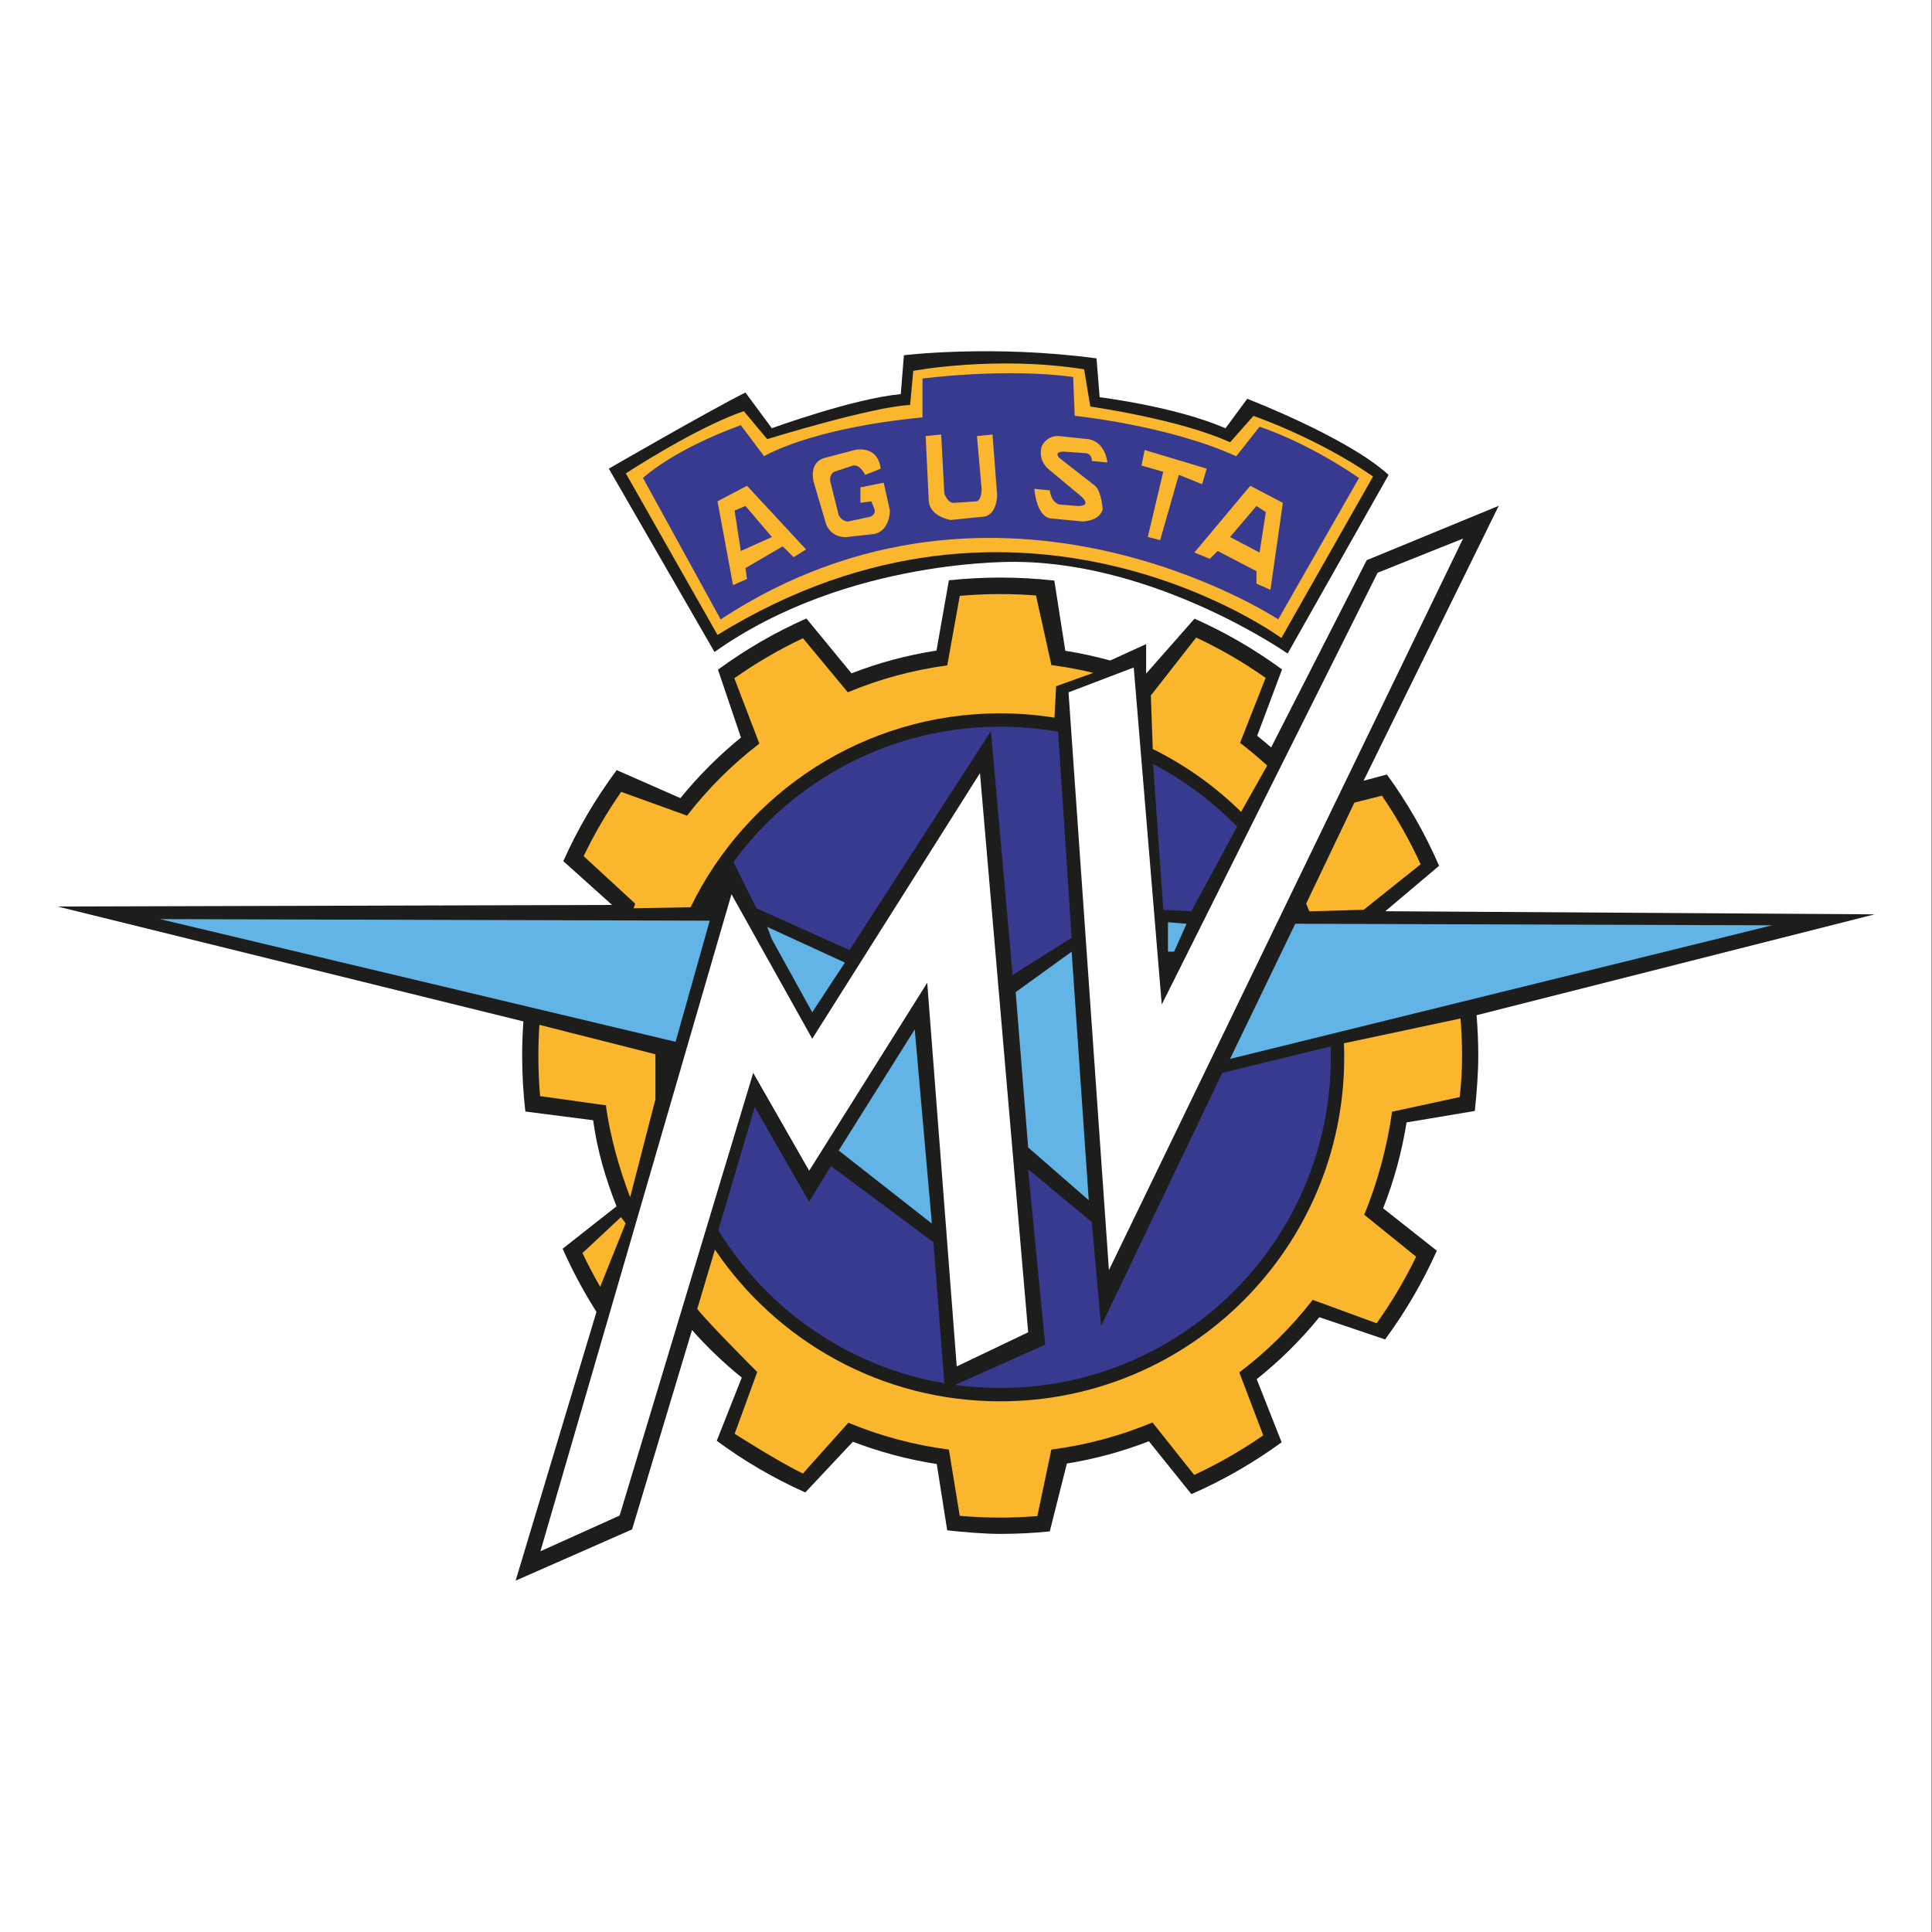 <?xml version="1.0" encoding="UTF-8"?>
<svg id="Ebene_1" data-name="Ebene 1" xmlns="http://www.w3.org/2000/svg" viewBox="0 0 283.46 283.46">
  <rect x="0" y="0" width="283.46" height="283.46" fill="#808080" stroke="none"/>
  <defs>
    <style>
      .cls-1 {
        fill: #373a8e;
      }

      .cls-2 {
        fill: #1d1d1b;
      }

      .cls-3 {
        fill: #fab62d;
      }

      .cls-4 {
        fill: #fff;
      }

      .cls-5 {
        fill: #61b4e5;
      }
    </style>
  </defs>
  <g id="MV_Augusta" data-name="MV Augusta">
    <g>
      <rect class="cls-4" x="-.09" y="0" width="283.46" height="283.46"/>
      <path class="cls-2" d="M89.32,68.76s14.59-8.43,20.05-11.17l3.87,5.24s11.85-4.33,18.92-5.01l.46-5.7s12.99-1.59,28.26.46l.46,5.7s11.17,1.37,18.46,4.56l3.19-4.33s14.81,5.7,20.74,11.17l-14.81,26.21s-18.92-13.22-39.65-13.45c0,0-24.84-.68-44.44,13.22l-15.5-26.89Z"/>
      <path class="cls-3" d="M105.27,93.15l-13.45-23.7s10.48-6.84,17.32-9.12l3.42,4.1s15.5-4.79,20.97-5.01l.46-5.01s12.08-2.28,25.07-.23l.91,5.47s12.99,1.82,20.51,5.24l3.42-3.87s9.34,3.19,17.55,8.89l-13.45,23.7s-38.06-28.03-82.72-.46Z"/>
      <path class="cls-2" d="M82.63,126.39c2.12-4.77,4.77-9.26,7.85-13.4l9.35,4.11c2.65-3.26,5.62-6.24,8.88-8.89l-3.37-9.96c4.02-2.94,8.36-5.47,12.97-7.51l6.62,8.05c3.97-1.54,8.14-2.67,12.47-3.34l1.82-10.31c2.47-.26,4.98-.4,7.52-.4,2.69,0,5.34.15,7.95.44l1.61,10.3c2.24.36,4.44.84,6.59,1.43l5.27-2.41v4.33l7.1-8.06c4.56,2.03,8.86,4.53,12.84,7.45l-3.65,9.73c.7.56,1.38,1.13,2.05,1.71l14.02-27.47,19.37-7.98-19.83,40.34,3.42-.92c3.02,4.15,5.6,8.64,7.66,13.4l-7.89,6.66,71.79.46-58.4,14.8c.16,1.96.25,3.94.25,5.94,0,2.55-.24,5.63-.51,8.11l-10.01,1.68c-.7,4.37-1.86,8.59-3.44,12.6l7.88,6.22c-2.07,4.63-4.62,8.98-7.59,13.02l-9.65-3.26c-2.73,3.35-5.81,6.4-9.19,9.09l3.66,9.26c-4.1,2.99-8.54,5.55-13.24,7.61l-6.24-7.76c-3.84,1.49-7.86,2.59-12.03,3.27l-2.51,9.95c-2.39.25-4.81.37-7.27.37s-5.38-.27-7.78-.52l-1.53-9.73c-4.27-.66-8.38-1.77-12.31-3.27l-6.98,7.44c-4.62-2.06-8.97-4.61-12.99-7.58l3.67-9.27c-2.62-2.12-5.06-4.45-7.3-6.98l-8.79,29.25-17.09,7.52,11.86-39.43c-1.87-2.95-3.53-6.04-4.96-9.27l7.9-6.22c-1.64-4.21-2.78-8.03-3.43-12.63l-9.94-1.28c-.31-2.69-.47-5.42-.47-8.2,0-1.69.06-3.36.18-5.02l-68.35-16.86,81.36-.23-7.14-6.41Z"/>
      <g>
        <path class="cls-1" d="M155.24,107.36c-2.76-.49-5.6-.74-8.49-.74-16.07,0-30.31,7.81-39.14,19.84l3.36,6.79,13.67,6.15,20.74-32.13,3.19,35.78,8.66-5.47-1.99-30.22Z"/>
        <path class="cls-1" d="M105.39,180.5c7.17,11.67,19.14,20.07,33.16,22.45l-1.6-20.7-15.04-11.17-3.19,5.24-7.98-13.9-5.35,18.07Z"/>
        <path class="cls-1" d="M140.14,203.19c2.16.29,4.36.45,6.61.45,26.79,0,48.51-21.72,48.51-48.51,0-.54,0-1.07-.03-1.6l-15.9,3.88-17.78,37.15-1.37-15.27-9.34-7.75,2.51,25.75-13.22,5.9Z"/>
        <path class="cls-1" d="M181.51,121.29c-3.58-3.68-7.74-6.79-12.33-9.19l1.5,21.38,4.1.23,6.73-12.42Z"/>
      </g>
      <g>
        <polygon class="cls-4" points="90.91 222.36 79.29 227.6 107.32 131.2 119.17 152.4 143.78 113.43 150.85 195.47 140.37 200.48 136.04 144.19 118.72 171.77 110.51 157.41 90.91 222.36"/>
        <polygon class="cls-4" points="162.7 186.35 156.77 101.58 166.34 97.93 170.45 147.38 202.12 84.03 214.66 79.02 162.7 186.35"/>
      </g>
      <g>
        <polygon class="cls-5" points="157.23 139.63 149.02 145.56 150.85 168.35 159.74 176.1 157.23 139.63"/>
        <polygon class="cls-5" points="171.36 135.31 174.09 135.53 172.27 139.63 171.36 139.63 171.36 135.31"/>
        <polygon class="cls-5" points="134.21 151.03 136.72 179.52 123.05 168.8 134.21 151.03"/>
        <polygon class="cls-5" points="123.96 141.23 119.17 148.52 113.25 137.81 112.56 135.99 123.96 141.23"/>
        <polygon class="cls-5" points="190.04 135.53 180.47 155.36 260.01 135.76 190.04 135.53"/>
        <polygon class="cls-5" points="104.13 135.08 23.46 134.85 99.12 152.85 104.13 135.08"/>
      </g>
      <g>
        <path class="cls-3" d="M104.9,183.35c9.07,13.42,24.43,22.25,41.85,22.25,27.87,0,50.47-22.6,50.47-50.47,0-.69-.01-1.37-.04-2.06l17.11-3.64c.14,1.81.22,3.63.22,5.47,0,2.31-.11,3.81-.34,6.06l-9.93,2.15c-.69,5.05-2.18,10.56-4.09,15.11l7.62,6.16c-1.66,3.43-3.6,6.7-5.79,9.77l-9.38-3.44c-3.11,4-6.73,7.59-10.77,10.65l3.51,9.23c-3.19,2.21-6.57,4.16-10.13,5.81l-6.12-7.7c-4.67,1.95-9.64,3.31-14.84,3.98l-2.05,9.76c-1.8.14-3.62.22-5.46.22-2,0-3.98-.09-5.93-.26l-1.59-9.72c-5.16-.67-10.11-2.01-14.75-3.94l-6.67,7.45c-3.4-1.61-9.91-5.76-10.01-5.83l3.31-9.06s-6.98-6.97-8.8-9.25l2.59-8.7Z"/>
        <path class="cls-3" d="M182.09,119.11c-3.79-3.72-8.15-6.84-12.96-9.22l-.28-7.85,6.65-8.5c3.58,1.68,6.99,3.66,10.19,5.92l-3.75,9.53c1.38,1.05,2.71,2.17,3.98,3.33l-3.83,6.8Z"/>
        <path class="cls-3" d="M154.71,105.29c-2.59-.41-5.26-.63-7.97-.63-19.98,0-37.24,11.61-45.42,28.45l-8.36.15.23-.68-7.56-6.97c1.59-3.3,3.43-6.45,5.51-9.43l9.66,3.49c3.07-3.96,6.63-7.52,10.61-10.57l-3.67-9.59c3.17-2.23,6.53-4.2,10.07-5.87l6.58,7.93c4.59-1.92,9.49-3.26,14.59-3.95l1.84-10.2c1.95-.17,3.93-.26,5.93-.26,1.77,0,3.51.07,5.25.2l2.26,10.22c2.09.27,4.14.65,6.15,1.14l-5.46,1.96-.24,4.62Z"/>
        <path class="cls-3" d="M79.24,160.81c-.17-1.95-.25-3.91-.25-5.9,0-1.53.05-3.04.15-4.55l17.02,4.32v6.61l-3.71,14.38c-1.56-4.13-2.97-8.98-3.55-13.5l-9.65-1.35Z"/>
        <path class="cls-3" d="M88.06,188.8c-.93-1.61-1.8-3.26-2.6-4.96l5.65-5.27.68.91-3.73,9.31Z"/>
        <path class="cls-3" d="M191.64,132.57l.46,1.14,7.98-.23,8.35-6.67c-1.61-3.53-3.51-6.9-5.68-10.07l-4.04,1.02-7.07,14.81Z"/>
      </g>
      <path class="cls-1" d="M94.33,70.13s4.33-4.1,14.36-7.75l3.42,4.56s6.61-4.1,23.24-5.7v-5.7s12.08-1.6,22.1-.23l.23,5.7s13.67,1.37,23.7,5.93l3.42-4.33s6.61,2.05,14.59,7.52l-11.85,20.74s-40.79-26.89-81.81,0l-11.39-20.74Z"/>
      <g>
        <polygon class="cls-3" points="170.22 79.24 168.4 78.79 170.67 69.22 167.48 68.31 167.94 66.03 177.05 68.76 176.37 71.04 172.95 69.67 170.22 79.24"/>
        <polygon class="cls-3" points="177.51 81.98 175.23 81.07 183.44 71.27 188.22 73.78 186.4 86.54 184.35 85.63 184.35 83.8 178.65 80.84 177.51 81.98"/>
        <polygon class="cls-3" points="118.26 80.61 116.44 81.75 114.84 80.16 109.37 83.35 109.6 84.94 107.55 85.85 105.27 73.55 109.6 71.27 118.26 80.61"/>
        <path class="cls-3" d="M135.81,63.98l2.28-.23.46,8.66s.46,1.37,1.37,1.37l3.42-.23s.68-.23.68-1.82l-.68-7.75,2.28-.23.68,8.89s0,3.19-2.28,3.19l-4.56.46s-2.96-.46-3.19-2.73l-.46-9.57Z"/>
        <path class="cls-3" d="M126.24,73.78v-2.28l3.42-.68.91,4.1s0,2.96-2.28,3.42l-4.1.46s-2.05.23-2.96-1.82l-1.82-6.15s-.91-2.96,1.6-3.65l4.33-1.14s3.42-.91,3.87,2.73l-2.28.91s-.68-1.59-1.82-1.37l-2.73.91s-.91.46-.46,1.82l1.14,4.56s.46.91,1.37.91l3.19-.68s.91-.23.68-1.14l-.46-1.14-1.6.23Z"/>
        <path class="cls-3" d="M154.04,71.95l-2.28-.23s.23,3.87,2.28,4.33l4.79.46s2.51,0,2.96-1.82c0,0-.23-2.73-1.14-3.42l-5.24-4.1s-.91-.91.68-.91l3.19.23s.91,0,.91,1.14l2.28.23s-.23-2.96-2.73-3.42l-4.33-.46s-1.59-.23-2.51,1.37c0,0-.91,2.05,1.14,3.65l4.1,3.42s2.51,1.82,0,1.82l-2.74-.23s-1.14-.23-1.37-2.05Z"/>
      </g>
      <polygon class="cls-1" points="113.25 78.79 108.69 80.84 107.78 74.91 109.37 74.23 113.25 78.79"/>
      <polygon class="cls-1" points="184.8 81.07 180.47 78.79 184.35 74.23 185.72 75.14 184.8 81.07"/>
    </g>
  </g>
</svg>